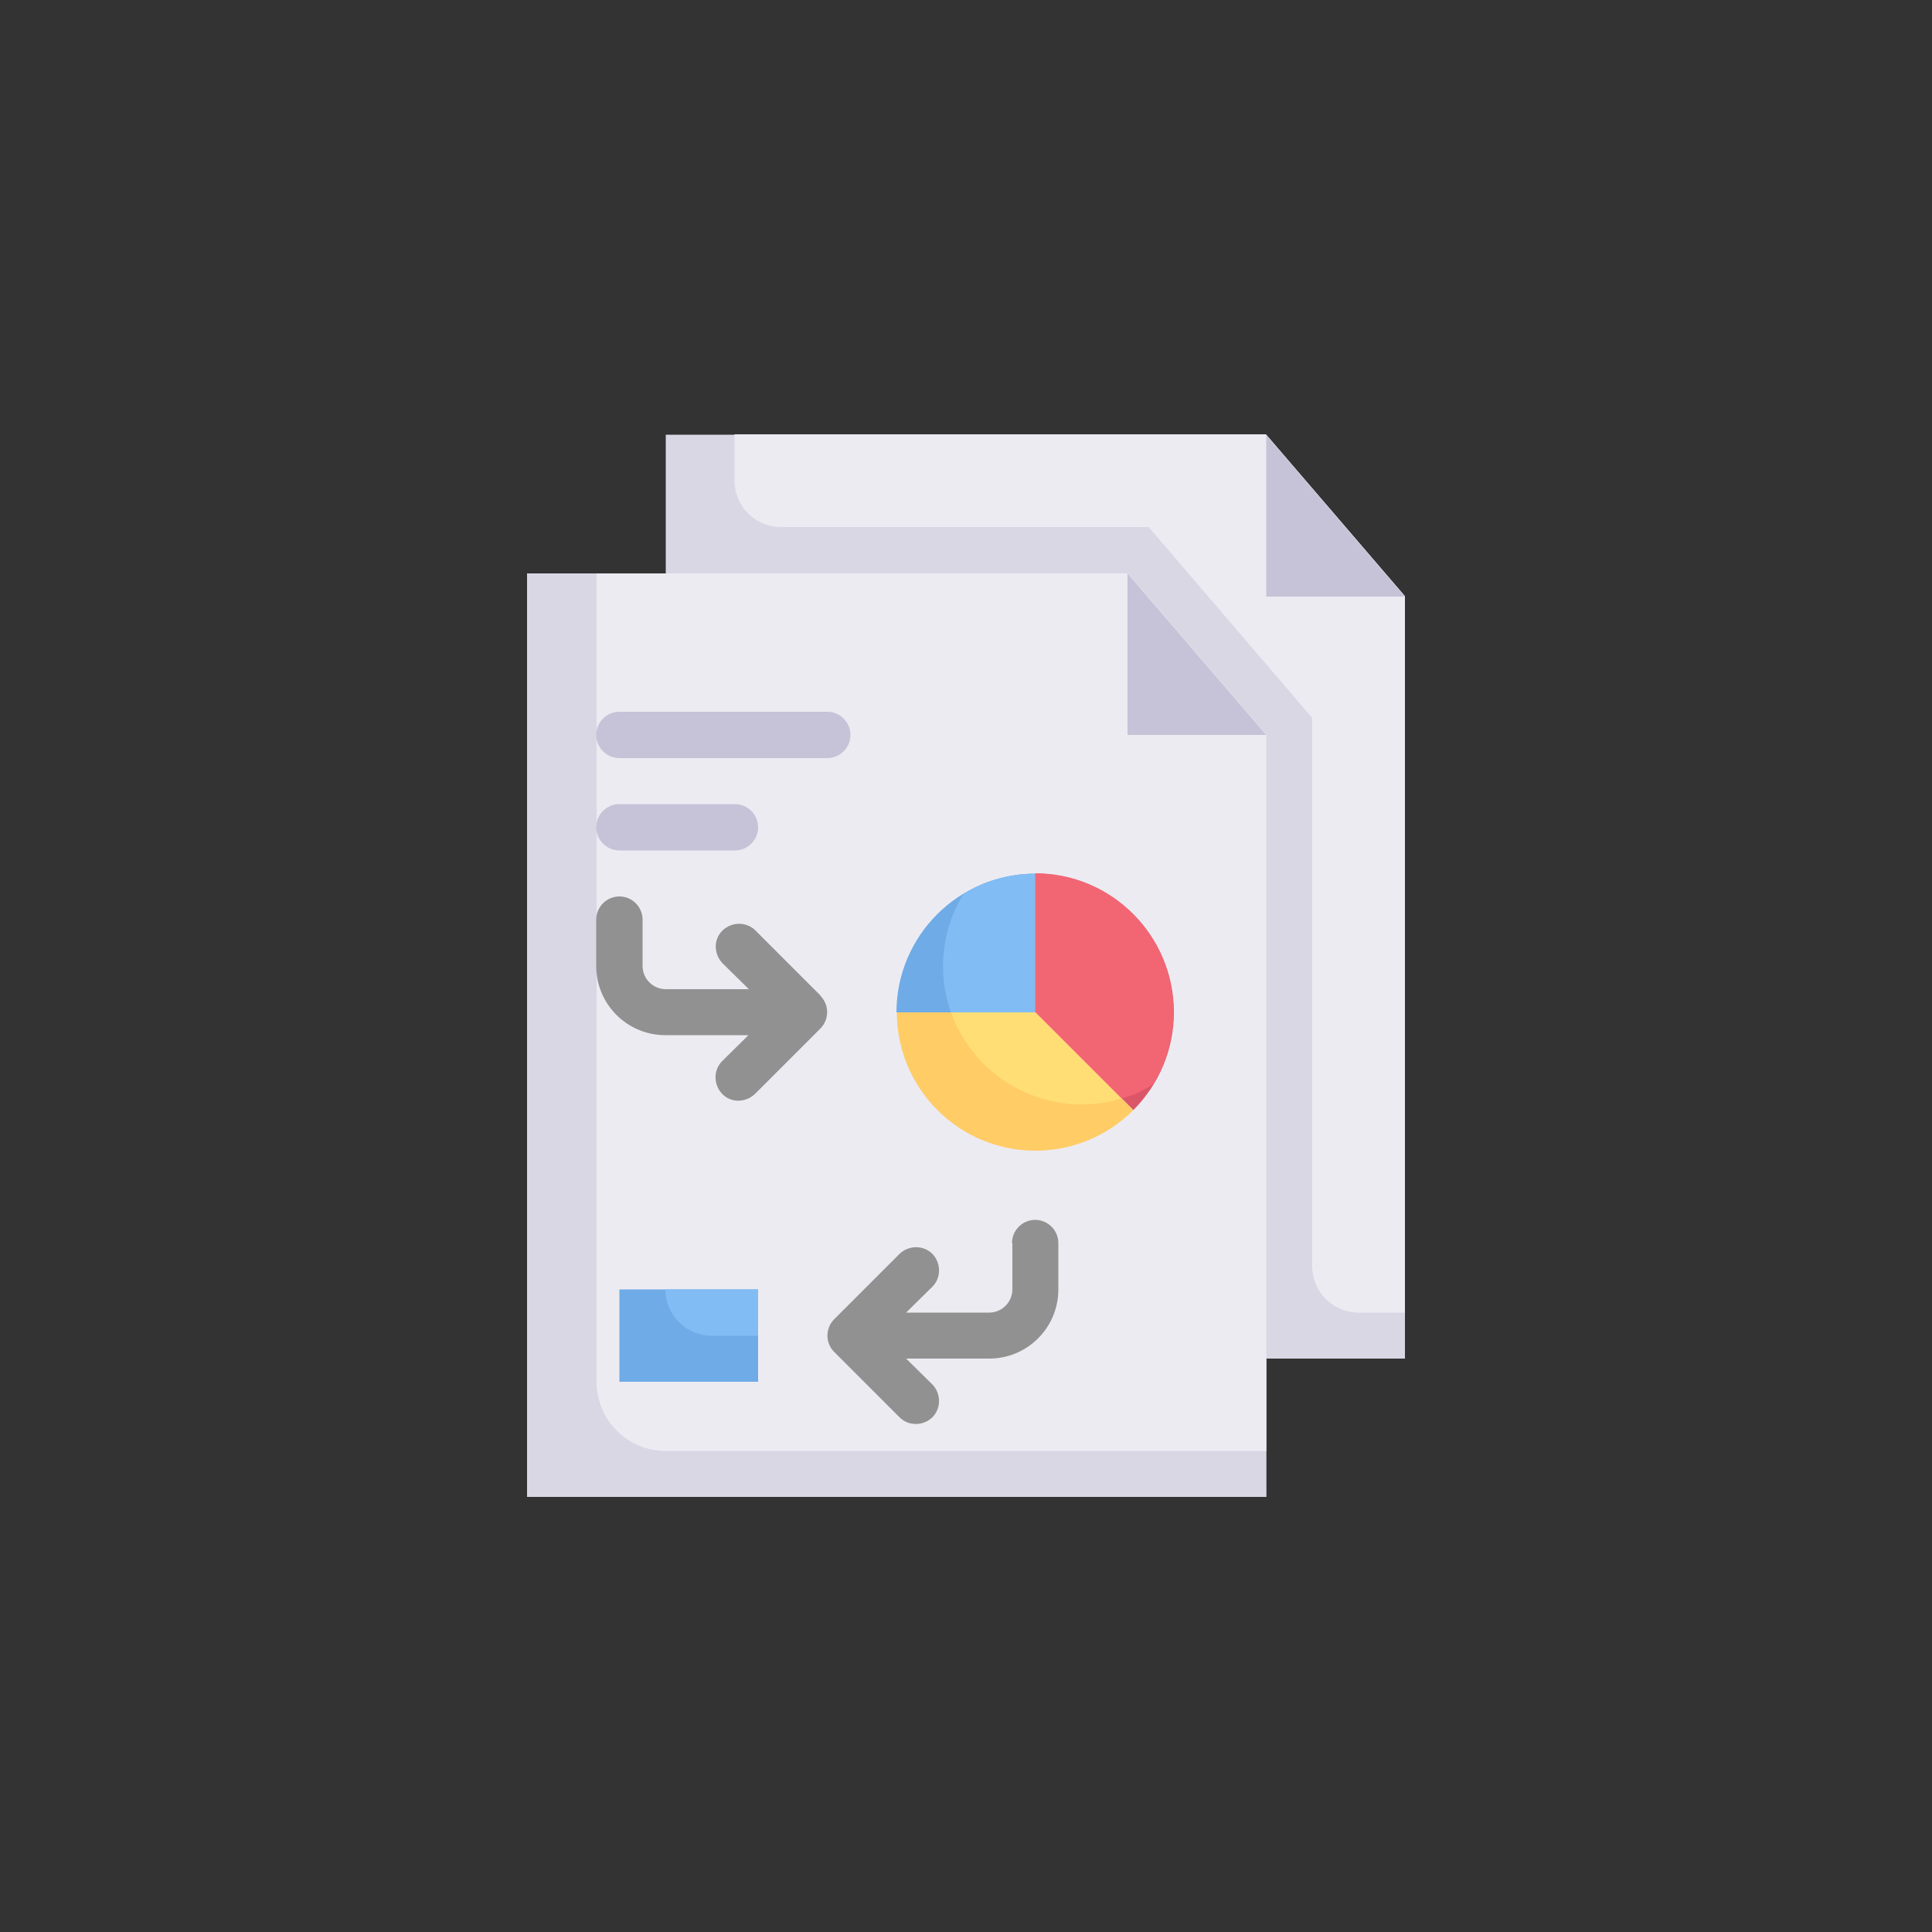 <?xml version="1.0" encoding="UTF-8"?>
<svg id="Layer_1" data-name="Layer 1" xmlns="http://www.w3.org/2000/svg" viewBox="0 0 50 50">
  <rect x="0" y="0" width="50" height="50" fill="#333333" stroke="none"/>
  <defs>
    <style>
      .cls-1 {
        fill: #82bcf4;
      }

      .cls-2 {
        fill: #edebf2;
      }

      .cls-3 {
        fill: #6fabe6;
      }

      .cls-4 {
        fill: #ffde76;
      }

      .cls-5 {
        fill: #dad7e5;
      }

      .cls-6 {
        fill: #c6c3d8;
      }

      .cls-7 {
        fill: #fc6;
      }

      .cls-8 {
        fill: #919191;
      }

      .cls-9 {
        fill: #f26674;
      }

      .cls-10 {
        fill: #db5669;
      }
    </style>
  </defs>
  <g id="planing_Document" data-name="planing Document">
    <path class="cls-5" d="M36.36,15.44v19.72h-19.13V11.25h15.54l3.59,4.18Z"/>
    <path class="cls-2" d="M36.36,15.44v18.53h-1.2c-.66,0-1.2-.54-1.2-1.2v-14.19l-4.23-4.94h-9.52c-.66,0-1.2-.54-1.2-1.2v-1.2h13.75l3.59,4.18Z"/>
    <path class="cls-6" d="M36.36,15.44h-3.59v-4.18l3.59,4.18Z"/>
    <path class="cls-5" d="M32.77,19.02v19.72H13.64V14.84h15.54l3.59,4.18Z"/>
    <path class="cls-5" d="M32.77,19.02v19.72H13.64V14.84h15.54l3.59,4.18Z"/>
    <path class="cls-2" d="M32.77,19.02v18.53h-15.54c-.99,0-1.79-.8-1.79-1.79V14.84h13.75l3.59,4.18Z"/>
    <path class="cls-6" d="M32.77,19.02h-3.59v-4.18l3.59,4.18Z"/>
    <path class="cls-10" d="M29.33,28.73l-2.53-2.53v-3.59c1.98,0,3.58,1.61,3.58,3.59,0,.95-.38,1.86-1.05,2.53Z"/>
    <path class="cls-3" d="M26.79,22.61v3.59h-3.59c0-1.98,1.61-3.59,3.59-3.59Z"/>
    <path class="cls-7" d="M29.33,28.73c-1.4,1.4-3.67,1.4-5.07,0-.67-.67-1.05-1.58-1.05-2.53h3.59l2.53,2.53Z"/>
    <path class="cls-8" d="M26.2,32.17v1.2c0,.33-.27.6-.6.6h-2.15l.68-.67c.23-.23.23-.61,0-.85-.23-.23-.61-.23-.85,0l-1.69,1.69c-.23.23-.24.61,0,.85,0,0,0,0,0,0l1.69,1.69c.23.23.61.23.85,0,.23-.23.23-.61,0-.85h0l-.68-.67h2.15c.99,0,1.79-.8,1.79-1.79v-1.2c0-.33-.27-.6-.6-.6s-.6.27-.6.6h0Z"/>
    <path class="cls-8" d="M21.24,25.77l-1.69-1.69c-.23-.23-.61-.23-.85,0s-.23.61,0,.85l.68.67h-2.15c-.33,0-.6-.27-.6-.6v-1.2c0-.33-.27-.6-.6-.6s-.6.27-.6.6v1.2c0,.99.8,1.79,1.79,1.79h2.15l-.68.67c-.23.23-.23.61,0,.85s.61.23.85,0h0l1.69-1.69c.23-.23.24-.61,0-.85,0,0,0,0,0,0h0Z"/>
    <path class="cls-3" d="M16.03,33.37h3.59v2.39h-3.59v-2.39Z"/>
    <path class="cls-1" d="M19.62,33.37v1.2h-1.2c-.66,0-1.2-.54-1.2-1.2h2.39Z"/>
    <path class="cls-6" d="M21.41,19.62h-5.38c-.33,0-.6-.27-.6-.6s.27-.6.6-.6h5.38c.33,0,.6.27.6.6s-.27.6-.6.6Z"/>
    <path class="cls-6" d="M19.02,22.01h-2.99c-.33,0-.6-.27-.6-.6s.27-.6.6-.6h2.99c.33,0,.6.27.6.6s-.27.6-.6.6Z"/>
    <path class="cls-4" d="M29.03,28.43c-1.83.55-3.78-.43-4.42-2.24h2.18l2.24,2.24Z"/>
    <path class="cls-1" d="M26.79,22.61v3.59h-2.18c-.36-1.02-.24-2.14.32-3.06.56-.35,1.21-.53,1.86-.53h0Z"/>
    <path class="cls-9" d="M29.85,28.06c-.26.16-.53.29-.82.37l-2.24-2.24v-3.59c1.98,0,3.58,1.61,3.58,3.59,0,.66-.18,1.3-.52,1.86h0Z"/>
  </g>
</svg>